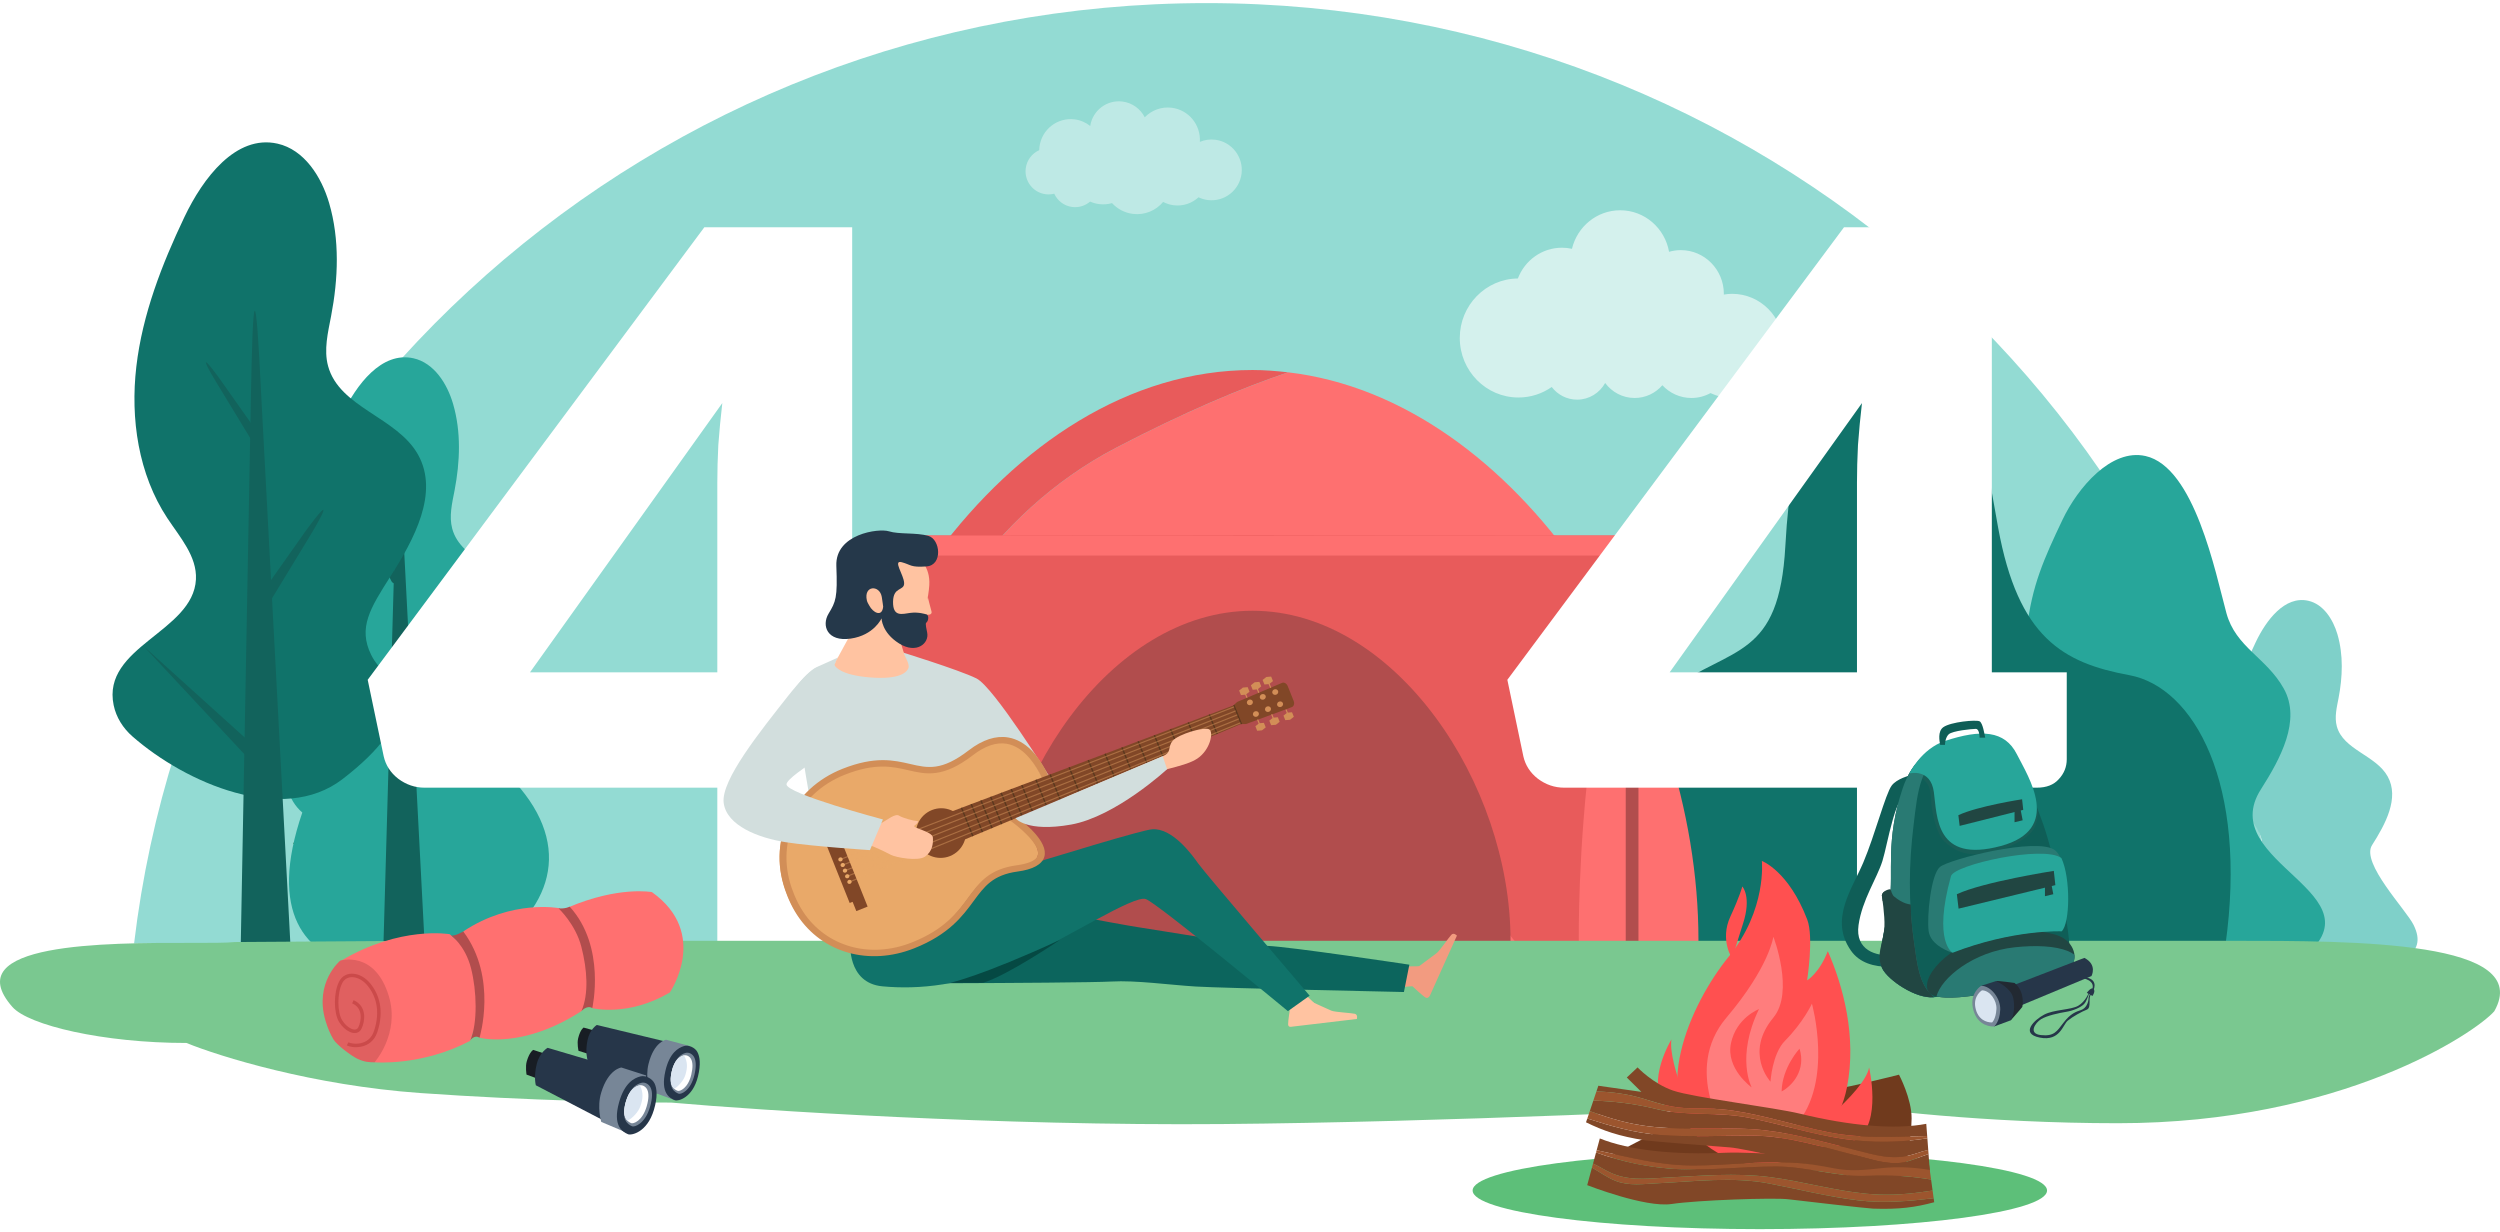 <svg width="777" height="383" viewBox="0 0 777 383" fill="none" xmlns="http://www.w3.org/2000/svg">
<path fill-rule="evenodd" clip-rule="evenodd" d="M708.294 293.24C688.703 128.654 546.946 0.965 374.983 0.965C203.02 0.965 61.263 128.654 41.672 293.24H708.294Z" fill="#93DBD3"/>
<path d="M102.954 190.287C102.954 190.287 109.288 255.667 103.771 300.594" stroke="#317945" stroke-width="0.946" stroke-miterlimit="10"/>
<path d="M110.639 194.948L104.491 203.493" stroke="#5B7783" stroke-width="0.946" stroke-miterlimit="10"/>
<path d="M91.427 200.386L104.491 212.815" stroke="#5B7783" stroke-width="0.946" stroke-miterlimit="10"/>
<path d="M119.095 216.7L105.262 232.236" stroke="#5B7783" stroke-width="0.946" stroke-miterlimit="10"/>
<path d="M130.619 235.342L106.028 259.423" stroke="#317945" stroke-width="0.946" stroke-miterlimit="10"/>
<path d="M91.427 261.755L106.028 275.738" stroke="#317945" stroke-width="0.946" stroke-miterlimit="10"/>
<path d="M123.706 265.637L105.262 285.058" stroke="#317945" stroke-width="0.946" stroke-miterlimit="10"/>
<path fill-rule="evenodd" clip-rule="evenodd" d="M155.399 292.826C141.176 303.729 72.448 315.353 93.955 252.543C91.732 250.593 90.09 248.017 89.484 245.101C86.58 231.114 108.442 227.671 109.079 215.139C109.361 209.654 105.269 205.103 102.261 200.533C95.382 190.1 93.428 176.9 94.886 164.448C96.344 151.99 100.963 140.133 106.341 128.827C110.739 119.583 118.591 109.132 128.502 111.354C134.866 112.785 138.958 119.181 140.808 125.502C143.356 134.189 142.989 143.526 141.28 152.424C140.52 156.362 139.509 160.454 140.557 164.33C143.246 174.243 157.003 176.485 161.989 185.444C167.073 194.558 161.009 205.66 155.399 214.452C150.596 221.975 147.65 226.644 150.798 233.077C151.631 234.779 152.857 236.241 154.278 237.479C177.347 257.582 174.405 278.25 155.399 292.826Z" fill="#27A69A"/>
<path fill-rule="evenodd" clip-rule="evenodd" d="M123.669 133.913C123.645 137.25 119.088 296.636 119.088 296.636L132.208 297.8L123.669 133.913Z" fill="#12635C"/>
<path fill-rule="evenodd" clip-rule="evenodd" d="M121.671 180.647L110.798 159.106L123.815 179.396C124.188 179.978 124.023 180.752 123.453 181.13C122.884 181.507 122.112 181.34 121.738 180.758C121.714 180.721 121.689 180.684 121.671 180.647Z" fill="#12635C"/>
<path fill-rule="evenodd" clip-rule="evenodd" d="M126.308 225.804L152.298 186.171L126.308 225.804Z" fill="#409A5A"/>
<path fill-rule="evenodd" clip-rule="evenodd" d="M106.409 242.183C87.855 256.412 57.804 243.446 41.168 228.883C38.258 226.339 36.114 222.976 35.324 219.175C31.539 200.922 60.065 196.426 60.898 180.074C61.259 172.917 55.93 166.979 51.991 161.016C43.018 147.395 40.476 130.182 42.375 113.928C44.273 97.675 50.301 82.196 57.32 67.448C63.06 55.38 73.308 41.74 86.238 44.644C94.544 46.507 99.873 54.86 102.293 63.107C105.613 74.444 105.135 86.629 102.905 98.239C101.919 103.378 100.596 108.721 101.968 113.774C105.472 126.708 123.425 129.631 129.936 141.321C136.564 153.215 128.656 167.703 121.336 179.176C115.076 188.996 111.229 195.089 115.333 203.479C116.418 205.695 118.022 207.615 119.885 209.231C123.817 212.673 131.21 223.162 106.409 242.183Z" fill="#10736A"/>
<path fill-rule="evenodd" clip-rule="evenodd" d="M77.971 123.873C76.786 188.447 74.746 298.048 74.746 298.048L90.573 299.426L81.242 123.873C79.364 84.255 78.576 90.858 77.971 123.873Z" fill="#12635C"/>
<path fill-rule="evenodd" clip-rule="evenodd" d="M77.326 235.876L44.678 200.874L80.162 232.928C80.995 233.684 81.068 234.984 80.321 235.832C79.567 236.681 78.287 236.755 77.442 235.993C77.411 235.956 77.368 235.913 77.326 235.876Z" fill="#12635C"/>
<path fill-rule="evenodd" clip-rule="evenodd" d="M78.221 188.81L94.829 165.269C94.829 165.269 101.043 156.63 100.499 158.827C100.115 160.38 96.459 166.365 96.459 166.365L81.479 191.002C80.916 191.937 79.709 192.228 78.784 191.652C77.865 191.076 77.571 189.856 78.141 188.927C78.172 188.884 78.196 188.847 78.221 188.81Z" fill="#12635C"/>
<path fill-rule="evenodd" clip-rule="evenodd" d="M80.625 135.223L68.246 117.677C68.246 117.677 63.615 111.237 64.02 112.875C64.306 114.033 67.031 118.493 67.031 118.493L78.196 136.856C78.616 137.553 79.516 137.77 80.205 137.341C80.89 136.912 81.109 136.003 80.685 135.31C80.662 135.278 80.644 135.25 80.625 135.223Z" fill="#12635C"/>
<g opacity="0.6">
<path d="M538.343 91.319C537.458 91.319 536.6 91.41 535.757 91.552C535.757 91.474 535.771 91.396 535.771 91.319C535.771 83.82 529.782 77.737 522.385 77.737C521.123 77.737 519.91 77.928 518.745 78.261C517.456 70.925 511.153 65.351 503.554 65.351C496.282 65.351 490.203 70.459 488.565 77.327C487.568 77.108 486.529 76.987 485.469 76.987C479.215 76.987 473.882 80.956 471.756 86.551C461.765 86.65 453.699 94.891 453.699 105.041C453.699 115.263 461.863 123.546 471.937 123.546C475.778 123.546 479.341 122.336 482.276 120.278C484.103 122.669 486.954 124.211 490.168 124.211C493.912 124.211 497.168 122.124 498.883 119.033C500.974 121.862 504.3 123.694 508.051 123.694C511.488 123.694 514.555 122.159 516.661 119.733C518.927 122.166 522.134 123.694 525.689 123.694C527.837 123.694 529.852 123.143 531.615 122.174C533.665 123.143 535.931 123.694 538.343 123.694C547.155 123.694 554.302 116.444 554.302 107.503C554.302 98.569 547.155 91.319 538.343 91.319Z" fill="white"/>
</g>
<path fill-rule="evenodd" clip-rule="evenodd" d="M733.638 307.57C723.155 315.604 701.357 298.966 691.958 290.745C690.313 289.309 689.102 287.41 688.659 285.265C686.517 274.958 702.627 272.419 703.104 263.185C703.308 259.146 700.296 255.791 698.076 252.426C693.01 244.731 691.569 235.01 692.645 225.835C693.715 216.655 697.117 207.917 701.079 199.588C704.321 192.775 710.107 185.075 717.403 186.714C722.1 187.766 725.102 192.479 726.475 197.138C728.354 203.544 728.081 210.422 726.821 216.975C726.261 219.882 725.511 222.893 726.285 225.746C728.261 233.047 738.404 234.7 742.078 241.302C745.826 248.023 741.358 256.199 737.226 262.678C733.688 268.228 747.841 282.756 750.162 287.498C754.894 297.218 745.12 298.764 733.638 307.57Z" fill="#7FD0C9"/>
<path fill-rule="evenodd" clip-rule="evenodd" d="M715.073 298.181C699.737 309.939 655.472 297.679 641.718 285.646C639.314 283.545 637.547 280.765 636.895 277.627C633.77 262.543 657.346 258.828 658.032 245.309C658.329 239.396 653.925 234.491 650.678 229.561C643.256 218.3 628.38 208.876 629.952 195.445C631.519 182.009 635.226 173.738 641.022 161.547C645.768 151.575 656.135 139.33 666.818 141.73C682.059 145.146 688.576 178.056 691.96 190.519C694.856 201.209 704.423 204.363 709.801 214.02C715.281 223.849 708.74 235.824 702.695 245.309C688.044 268.262 741.727 277.739 715.073 298.181Z" fill="#27A69A"/>
<path fill-rule="evenodd" clip-rule="evenodd" d="M691.651 293.823C698.723 243.441 681.854 213.542 661.788 209.839C641.171 206.034 627.266 198.175 621.036 164.082C614.807 129.994 610.972 95.369 587.961 99.863C564.945 104.352 556.802 134.797 554.885 169.726C552.967 204.661 538.585 200.668 518.932 214.358C503.577 225.059 514.557 273.263 520.096 293.823H691.651Z" fill="#10736A"/>
<g filter="url(#filter0_d)">
<path d="M264.855 205.137H288.14V232.148C288.14 234.528 287.313 236.598 285.657 238.358C284.104 240.117 281.828 240.997 278.826 240.997H264.855V293H222.942V240.997H131.975C128.974 240.997 126.231 240.065 123.747 238.202C121.367 236.339 119.867 234.011 119.246 231.217L114.278 207.466L218.906 66.824H264.855V205.137ZM222.942 146.148C222.942 142.526 223.046 138.645 223.253 134.506C223.563 130.263 223.977 125.916 224.494 121.466L164.729 205.137H222.942V146.148Z" fill="white"/>
</g>
<path fill-rule="evenodd" clip-rule="evenodd" d="M400.343 115.717C385.872 120.642 368.26 128.018 347.013 139.096C267.464 180.608 261.767 292.497 261.767 292.497H527.879C527.879 292.38 527.879 292.285 527.879 292.175C527.901 211.736 471.726 124.052 400.343 115.717Z" fill="#FE7070"/>
<path fill-rule="evenodd" clip-rule="evenodd" d="M346.991 139.096C368.237 128.025 385.849 120.62 400.32 115.717C396.672 115.3 392.994 115 389.273 115C312.729 115 250.669 207.631 250.669 292.176C250.669 292.293 250.669 292.388 250.669 292.498H261.737C261.766 292.498 267.463 180.608 346.991 139.096Z" fill="#E85B5B"/>
<path fill-rule="evenodd" clip-rule="evenodd" d="M395.975 166.302L269.988 166.441C269.988 166.441 280.253 199.171 284.596 231.441C288.939 263.732 288.548 292.497 288.548 292.497H308.463L395.953 180.417L395.975 166.302Z" fill="#E85B5B"/>
<path fill-rule="evenodd" clip-rule="evenodd" d="M383.258 166.302L509.253 166.441C509.253 166.441 498.988 199.171 494.644 231.441C490.301 263.732 490.692 292.497 490.692 292.497H470.778L380.946 181.386L383.258 166.302Z" fill="#E85B5B"/>
<path fill-rule="evenodd" clip-rule="evenodd" d="M469.474 292.499C469.474 292.426 469.474 292.382 469.474 292.316C469.474 243.399 433.576 189.821 389.295 189.821C345.014 189.821 309.116 243.399 309.116 292.316C309.116 292.389 309.116 292.433 309.116 292.499H469.474Z" fill="#B14D4D"/>
<path fill-rule="evenodd" clip-rule="evenodd" d="M505.277 292.498H509.229V166.441H505.277V292.498Z" fill="#B14D4D"/>
<path fill-rule="evenodd" clip-rule="evenodd" d="M269.988 292.498H273.933V166.441H269.988V292.498Z" fill="white"/>
<path fill-rule="evenodd" clip-rule="evenodd" d="M269.982 172.661H509.223V166.441H269.982V172.661Z" fill="#FE7070"/>
<g filter="url(#filter1_d)">
<path d="M619.061 205.137H642.347V232.148C642.347 234.528 641.519 236.598 639.863 238.358C638.31 240.117 636.034 240.997 633.032 240.997H619.061V293H577.148V240.997H486.181C483.18 240.997 480.437 240.065 477.953 238.202C475.573 236.339 474.073 234.011 473.452 231.217L468.484 207.466L573.112 66.824H619.061V205.137ZM577.148 146.148C577.148 142.526 577.252 138.645 577.459 134.506C577.769 130.263 578.183 125.916 578.7 121.466L518.935 205.137H577.148V146.148Z" fill="white"/>
</g>
<rect x="245" y="276" width="26" height="17" fill="white"/>
<path fill-rule="evenodd" clip-rule="evenodd" d="M131.056 292.398L73.041 292.787C70.392 293.064 65.336 293.057 59.069 293.049C33.071 293.016 -13.77 292.955 3.877 312.984C8.859 318.638 31.985 324.155 57.951 324.155C68.239 328.356 97.194 337.349 130.704 339.721C164.214 342.092 196.598 342.685 208.601 342.685C236.771 345.156 310.454 349.949 379.827 349.356C447.919 348.774 533.381 344.812 569.637 342.797L569.484 342.843C581.501 344.798 617.006 349.098 658.25 349.098C727.793 349.098 769.406 320.946 775.22 314.3C787.616 292.399 732.572 292.398 693.693 292.398H131.056ZM571.959 342.104L571.791 342.115V342.154L571.959 342.104Z" fill="#7AC890"/>
<g opacity="0.4">
<path d="M377.705 43.433C376.016 43.22 374.38 43.477 372.914 44.094C373.247 38.836 369.462 34.158 364.185 33.493C360.95 33.085 357.895 34.285 355.783 36.456C354.471 33.866 351.946 31.95 348.86 31.561C344.008 30.949 339.58 34.335 338.841 39.157C337.484 38.076 335.834 37.336 333.996 37.104C328.63 36.428 323.739 40.245 323.067 45.633C323.023 45.983 323.001 46.331 322.993 46.672C320.779 47.661 319.122 49.748 318.798 52.34C318.307 56.279 321.089 59.873 325.011 60.367C325.924 60.482 326.812 60.412 327.654 60.198C328.654 62.377 330.714 64.009 333.257 64.33C335.342 64.592 337.327 63.92 338.805 62.648C339.683 63.04 340.628 63.31 341.626 63.436C343.01 63.611 344.361 63.491 345.623 63.126C347.259 64.909 349.502 66.148 352.087 66.474C355.789 66.941 359.272 65.423 361.506 62.756C362.502 63.275 363.595 63.643 364.775 63.791C367.7 64.16 370.484 63.169 372.5 61.319C373.387 61.742 374.35 62.041 375.377 62.171C380.531 62.821 385.231 59.152 385.877 53.977C386.509 48.804 382.855 44.083 377.705 43.433Z" fill="white"/>
</g>
<path d="M613.197 229.343C613.197 229.343 596.819 228.658 591.357 244.998C585.896 261.337 588.571 270.968 587.291 280.171C586.006 289.368 583.116 297.488 585.044 301.059C586.973 304.63 595.429 310.473 601.046 309.934C606.664 309.395 642.208 306.363 643.175 298.138C644.136 289.912 637.713 262.859 634.395 254.417C631.07 245.975 625.539 225.936 613.197 229.343Z" fill="#0F5E57"/>
<path d="M587.944 244.148C589.492 242.093 593.248 240.997 594.932 240.706C596.033 242.072 597.31 244.973 593.606 245.646C588.977 246.487 586.771 262.137 585.058 267.591C583.346 273.044 578.738 279.689 577.635 287.514C576.531 295.339 583.08 297.253 588.17 296.86L600.048 295.944L599.348 297.933C593.558 300.314 580.633 303.15 575.259 295.437C568.541 285.797 575.509 276.552 579.12 268.049C582.731 259.547 586.008 246.716 587.944 244.148Z" fill="#0F5E57"/>
<path d="M598.211 242.621C600.481 244.986 600.018 247.82 600.365 250.747C600.649 253.106 601.888 259.224 604.367 261.56C609.91 266.776 615.232 265.886 622.153 263.96C625.773 262.953 631.651 259.792 632.653 256.473C633.51 253.627 633.649 252.902 632.827 250.173C629.358 240.713 623.786 226.422 613.205 229.344C613.205 229.344 599.352 228.776 592.882 241.398C595.048 241.076 596.734 241.082 598.211 242.621Z" fill="#185F58"/>
<path d="M594.873 292.701C593.095 280.413 593.245 268.634 594.751 256.369C595.985 246.334 596.546 236.323 606.971 231.658C610.458 230.1 614.402 229.146 618.277 229.275C616.724 228.859 615.039 228.836 613.197 229.345C613.197 229.345 596.819 228.66 591.357 245C585.896 261.339 588.571 270.97 587.291 280.173C586.006 289.37 583.116 297.49 585.044 301.061C586.973 304.632 595.429 310.475 601.046 309.936C601.081 309.93 601.122 309.93 601.157 309.924C596.332 306.183 595.817 299.217 594.873 292.701Z" fill="#297A73"/>
<path d="M588.607 278.566C588.127 278.157 587.663 276.693 587.576 276.365C586.708 276.383 585.051 277.038 584.878 278.28C584.878 278.28 584.982 278.982 585.121 280.03C586.748 281.014 588.295 282.22 589.91 283.15C591.173 283.876 592.551 283.841 593.913 283.49C593.855 282.694 593.808 281.892 593.768 281.096C593.768 281.09 591.532 281.055 588.607 278.566Z" fill="#214642"/>
<path d="M594.872 292.7C594.311 288.819 593.969 284.99 593.778 281.185C592.283 281.952 590.598 282.233 588.988 281.314C587.418 280.424 586.422 278.75 585.693 277.052C585.276 277.362 584.945 277.772 584.876 278.281C584.876 278.281 585.849 284.616 585.681 287.912C585.397 293.403 582.843 296.676 585.038 301.06C586.857 304.69 595.423 310.474 601.04 309.936C601.075 309.93 601.116 309.93 601.15 309.924C596.332 306.183 595.816 299.216 594.872 292.7Z" fill="#214642"/>
<path d="M626.396 306.828C626.396 306.828 601.834 313.238 599.269 308.045C596.703 302.858 607.91 291.39 623.396 289.727C629.947 289.024 636.051 289.282 640.088 290.956C644.721 292.882 646.169 298.187 643.267 300.692C638.721 304.632 628.991 306.201 626.396 306.828Z" fill="#214642"/>
<path d="M626.147 294.42C613.249 295.801 603.322 303.986 601.851 309.682C608.818 311.415 626.402 306.825 626.402 306.825C628.991 306.199 638.72 304.624 643.273 300.696C644.431 299.695 644.883 298.254 644.732 296.756C644.176 296.322 643.551 295.942 642.844 295.649C638.802 293.969 632.697 293.717 626.147 294.42Z" fill="#297A73"/>
<path d="M640.456 289.363C640.456 289.363 625.49 288.678 606.563 296.02C606.563 296.02 599.99 294.012 599.417 289.346C598.843 284.68 600.129 271.853 602.915 269.464C605.7 267.076 632.996 260.115 638.603 264.19C643.265 267.585 643.526 286.477 640.456 289.363Z" fill="#297A73"/>
<path d="M640.678 266.673C635.066 262.604 607.353 268.74 606.368 272.293C600.658 292.854 606.878 296.115 606.878 296.115C625.805 288.773 640.77 289.458 640.77 289.458C643.394 286.993 643.579 272.861 640.678 266.673Z" fill="#27A69A"/>
<path d="M593.407 240.396C593.407 240.396 600.027 238.616 601.046 246.192C602.065 253.768 601.533 268.386 621.838 262.941C641.095 257.772 630.497 241.637 626.83 234.401C623.066 226.972 615.693 226.592 604.492 230.292C597.16 232.698 593.407 240.396 593.407 240.396Z" fill="#27A69A"/>
<path d="M608.191 277.919L608.724 282.409L638.805 275.103L638.325 270.665C638.33 270.665 616.438 274.072 608.191 277.919Z" fill="#214642"/>
<path d="M635.572 273.359V278.54L638.167 277.919L637.206 272.966L635.572 273.359Z" fill="#214642"/>
<path d="M608.658 253.356L609.057 256.687L628.824 251.705L628.465 248.415C628.465 248.415 614.768 250.511 608.658 253.356Z" fill="#214642"/>
<path d="M626.12 250.499V255.551L628.645 254.942L627.707 250.118L626.12 250.499Z" fill="#214642"/>
<path d="M647.213 303.998C647.213 303.998 651.592 304.652 650.14 307.794L650.436 308.234C650.436 308.234 652.702 304.492 648.152 303.749L647.213 303.998Z" fill="#263649"/>
<path d="M648.583 308.575C648.583 308.575 649.96 306.621 650.674 307.349C651.389 308.077 650.34 309.541 650.34 309.541L648.583 308.575Z" fill="#263649"/>
<path d="M649.27 308.443C649.27 308.443 648.176 311.292 645.902 312.596C643.633 313.901 638.379 313.745 635.342 315.337C632.305 316.929 627.717 321.266 633.989 322.492C640.265 323.719 641.105 318.494 642.66 317.217C644.215 315.937 646.997 314.422 648.578 313.795C650.16 313.169 648.833 309.93 649.981 309.027L649.749 308.7C649.749 308.7 649.141 309.338 649.103 310.463C649.065 311.588 648.377 313.387 646.807 313.912C645.237 314.434 643.515 315.01 641.375 317.809C639.231 320.612 638.41 322.138 634.335 321.706C630.26 321.274 632.537 317.887 634.354 316.77C636.171 315.652 639.957 314.831 642.177 314.477C644.397 314.122 646.716 313.095 647.7 312.086C648.681 311.074 649.092 308.988 649.46 308.567L649.27 308.443Z" fill="#263649"/>
<path d="M647.817 297.71L625.347 306.364L627.031 312.939L650.029 303.363C650.029 303.359 651.952 299.824 647.817 297.71Z" fill="#263649"/>
<path d="M626.112 305.494C626.112 305.494 621.022 304.79 620.41 304.906L624.937 317.119C624.937 317.119 628.267 313.37 628.537 312.938C628.537 312.938 629.59 308.356 626.112 305.494Z" fill="#222932"/>
<path d="M615.742 306.394L620.41 304.907C620.41 304.907 625.063 307.048 625.702 310.143C626.645 314.714 624.938 317.12 624.938 317.12L619.722 319.051C619.722 319.051 622.171 314.912 620.908 311.409C619.726 308.131 617.16 306.589 615.742 306.394Z" fill="#263649"/>
<path d="M615.742 306.396C615.742 306.396 612.234 308.498 613.154 313.201C614.074 317.904 617.438 319.079 619.723 319.052C619.723 319.052 621.521 317.806 621.673 313.777C621.802 310.418 618.894 306.408 615.742 306.396Z" fill="#778697"/>
<path d="M615.995 307.796C615.995 307.796 613.228 309.454 613.954 313.164C614.68 316.874 617.333 317.801 619.135 317.778C619.135 317.778 620.314 316.804 620.492 313.597C620.641 310.949 618.481 307.808 615.995 307.796Z" fill="#DAE5F1"/>
<path opacity="0.55" d="M124.21 318.769L124.874 316.842C124.684 317.528 124.467 318.179 124.21 318.769Z" fill="#98ABA4"/>
<path d="M116.412 330.17C116.412 330.17 131.114 331.405 146.106 323.503L147.935 318.194L149.032 322.515C149.032 322.515 162.196 326.219 180.723 314.243L182.769 311.561L184.096 313.33C184.096 313.33 195.113 316.156 208.183 308.467C208.183 308.467 220.711 290.131 202.61 277.263C202.61 277.263 192.371 275.322 176.647 281.989L177.561 285.412L173.782 282.264C173.782 282.264 159.155 279.424 143.98 289.487L144.833 294.672L139.775 290.351C139.775 290.351 124.45 287.635 106.072 298.562L116.412 330.17Z" fill="#FF7070"/>
<path d="M140.166 290.693C140.166 290.693 144.554 293.78 146.382 300.88C148.211 307.979 148.475 317.994 146.166 323.344C146.166 323.344 147.391 321.472 149.037 322.521C149.037 322.521 154.766 303.877 143.979 289.493C143.972 289.486 141.27 291.132 140.166 290.693Z" fill="#B14D4D"/>
<path d="M173.577 282.303C173.577 282.303 178.859 287.173 180.687 294.266C182.516 301.366 183.03 308.891 180.714 314.234C180.714 314.234 182.434 312.272 184.08 313.322C184.08 313.322 188.454 294.294 177.064 281.796C177.071 281.809 175.541 282.543 173.577 282.303Z" fill="#B14D4D"/>
<path d="M105.745 298.561C105.745 298.561 97.606 305.324 101.174 317.267C101.858 319.558 102.684 321.437 103.599 322.994C104.688 324.832 109.283 328.201 111.007 329.031C113.363 330.156 114.901 330.163 116.404 330.169C116.404 330.169 124.361 321.266 120.853 309.611C116.533 295.227 105.745 298.561 105.745 298.561Z" fill="#E06060"/>
<path d="M108.034 324.427C109.306 325.154 115.009 325.844 116.753 320.613C118.933 314.073 117.298 309.169 114.573 305.899C111.849 302.63 107.489 302.085 105.854 305.355C104.22 308.624 104.22 314.618 105.854 317.343C107.489 320.068 110.759 321.703 111.849 319.523C112.939 317.343 113.484 312.984 109.669 311.349" stroke="#CB4A4A" stroke-width="1.09"/>
<path d="M181.387 319.372C181.387 319.372 180.372 319.911 179.687 322.707C179.285 324.348 179.801 326.595 179.801 326.595L185.117 328.257L186.328 320.731L181.387 319.372Z" fill="#181D24"/>
<path d="M214.23 325.492L185.495 318.557C185.495 318.557 183.305 319.848 182.589 323.339C181.817 327.102 182.625 329.516 182.625 329.516L209.836 341.96L214.23 325.492Z" fill="#263649"/>
<path d="M214.276 325.078L207.012 323.145C207.012 323.145 203.267 323.756 201.557 330.681C200.475 335.045 202 339.116 202 339.116L209.841 341.965L214.276 325.078Z" fill="#778697"/>
<path d="M216.723 326.915C215.996 325.603 214.054 324.683 212.627 325.106C210.742 325.666 208.083 327.27 206.806 332.841C205.199 339.845 208.197 341.355 209.835 341.967C210.742 342.306 215.28 341.256 216.923 334.582C217.856 330.819 217.537 328.389 216.723 326.915Z" fill="#263649"/>
<path d="M215.734 328.555C215.209 327.572 214.06 326.94 213.019 327.259C211.644 327.682 209.702 328.895 208.754 333.081C207.564 338.344 209.748 339.473 210.943 339.928C211.608 340.178 214.637 339.112 215.827 334.09C216.45 331.466 216.327 329.658 215.734 328.555Z" fill="#778697"/>
<path d="M214.786 329.157C214.333 328.305 213.344 327.756 212.448 328.033C211.258 328.404 209.583 329.455 208.764 333.092C207.734 337.665 209.62 338.643 210.65 339.04C211.222 339.259 213.839 338.329 214.864 333.965C215.4 331.686 215.296 330.113 214.786 329.157Z" fill="white"/>
<path d="M209.548 338.39C211.052 337.533 212.551 335.615 212.994 334.157C213.685 331.904 213.793 330.091 212.598 328.021C212.546 328.032 212.495 328.021 212.443 328.037C211.253 328.408 209.579 329.458 208.76 333.096C208.054 336.237 208.729 337.664 209.548 338.39Z" fill="#DAE5F1"/>
<path d="M165.743 326.308C165.743 326.308 164.62 326.836 163.734 329.799C163.214 331.545 163.652 333.991 163.652 333.991L169.288 336.071L170.993 328.043L165.743 326.308Z" fill="#181D24"/>
<path d="M200.77 334.702L170.211 325.661C170.211 325.661 167.79 326.931 166.832 330.652C165.802 334.655 166.538 337.305 166.538 337.305L195.165 352.195L200.77 334.702Z" fill="#263649"/>
<path d="M200.837 334.258L193.125 331.78C193.125 331.78 189.061 332.235 186.85 339.594C185.454 344.23 186.876 348.698 186.876 348.698L195.165 352.195L200.837 334.258Z" fill="#778697"/>
<path d="M203.417 336.7C202.706 335.247 200.666 334.155 199.105 334.531C197.044 335.028 194.103 336.611 192.429 342.533C190.322 349.986 193.474 351.778 195.205 352.521C196.163 352.933 201.104 352.055 203.231 344.963C204.426 340.96 204.215 338.326 203.417 336.7Z" fill="#263649"/>
<path d="M202.223 338.077C201.708 336.989 200.507 336.247 199.369 336.535C197.864 336.916 195.711 338.113 194.47 342.566C192.909 348.163 195.201 349.501 196.458 350.055C197.159 350.364 200.476 349.381 202.022 344.04C202.836 341.249 202.8 339.294 202.223 338.077Z" fill="#778697"/>
<path d="M201.17 338.674C200.727 337.728 199.692 337.085 198.708 337.336C197.41 337.666 195.55 338.711 194.473 342.578C193.124 347.444 195.097 348.604 196.184 349.08C196.786 349.347 199.651 348.489 200.99 343.848C201.696 341.429 201.665 339.735 201.17 338.674Z" fill="white"/>
<path d="M195.041 348.322C196.705 347.481 198.42 345.495 198.976 343.958C199.837 341.575 200.053 339.626 198.873 337.331C198.817 337.342 198.765 337.326 198.709 337.336C197.41 337.666 195.551 338.711 194.474 342.578C193.547 345.923 194.196 347.496 195.041 348.322Z" fill="#DAE5F1"/>
<ellipse cx="546.957" cy="370.013" rx="89.263" ry="12.001" fill="#5DBF79"/>
<path d="M501.478 359.008C501.478 359.008 515.752 350.023 530.891 346.24C546.029 342.458 560.507 339.314 565.312 339.231C570.115 339.146 590.207 334.01 590.207 334.01C590.207 334.01 594.172 341.459 594.128 347.637C594.083 353.816 592.167 362.753 592.167 362.753C592.167 362.753 512.915 367.489 501.478 359.008Z" fill="#703A1D"/>
<path d="M547.584 267.577C547.584 267.577 549.224 282.693 537.299 297.317C525.373 311.941 512.018 341.654 530.144 355.787C548.27 369.92 570.011 358.378 574.027 338.008C577.144 322.195 572.832 306.415 568.08 295.621C565.456 302.459 561.641 304.708 561.641 304.708C561.641 304.708 563.773 291.272 561.699 285.829C555.916 270.662 547.584 267.577 547.584 267.577Z" fill="#FF5050"/>
<path d="M519.482 323.042C519.482 323.042 511.588 336.098 517.392 343.414C523.199 350.731 527.719 350.749 527.719 350.749C527.719 350.749 518.325 330.844 519.482 323.042Z" fill="#FF5050"/>
<path d="M580.911 331.753C580.911 331.753 584.929 348.92 577.151 354.033C569.373 359.145 559.297 354.722 559.297 354.722C559.297 354.722 579.598 339.534 580.911 331.753Z" fill="#FF5050"/>
<path d="M551.161 291.134C551.161 291.134 549.909 300.536 536.583 316.274C522.771 332.584 536.583 353.151 536.583 353.151C536.583 353.151 549.999 359.009 558.236 349.58C569.943 336.182 563.145 311.931 563.145 311.931C563.145 311.931 560.64 317.514 554.738 323.516C550.783 327.538 550.268 336.179 550.268 336.179C550.268 336.179 542.041 327.301 551.164 316.274C557.782 308.269 551.161 291.134 551.161 291.134Z" fill="#FF7D7D"/>
<path d="M516.112 352.767C525.593 353.475 534.977 352.922 544.459 352.946C555.899 352.975 567.23 356.771 578.255 359.477C582.59 360.542 587.052 362.156 591.554 361.264C594.326 360.716 596.79 359.53 599.387 358.665L599.81 364.29C599.81 364.29 580.743 367.776 572.976 365.017C565.209 362.257 542.111 356.923 537.622 356.608C533.133 356.293 512.997 354.693 511.274 354.418C503.116 353.12 498.411 351.488 492.929 348.814L493.328 347.63C500.775 350.01 508.096 352.169 516.112 352.767Z" fill="#814727"/>
<path d="M514.795 344.689C524.068 346.981 533.721 345.491 543.156 347.323C553.187 349.273 562.954 352.494 573.075 353.982C581.614 355.237 590.472 355.144 599.024 353.784L599.294 357.377C597.862 357.716 596.446 358.21 594.89 358.707C588.179 360.839 582.718 358.929 576.174 357.294C565.755 354.695 555.332 351.642 544.572 350.95C534.474 350.301 524.403 351.255 514.287 350.285C508.211 349.703 502.792 348.362 497.025 346.364C496.04 346.022 495.07 345.678 494.106 345.346L495.21 342.077C501.712 342.264 508.058 343.022 514.795 344.689Z" fill="#814727"/>
<path d="M538.605 345.193C534.178 344.538 529.929 344.445 525.467 344.437C520.014 344.429 515.975 343.093 510.781 341.493C506.049 340.035 501.125 339.372 496.168 339.225L496.768 337.449L510.139 339.354L505.611 334.89L508.953 331.746C508.953 331.746 513.711 336.803 519.996 338.956C526.278 341.111 551.535 344.212 559.326 346.111C575.04 349.939 589.008 351.154 598.685 349.282L598.968 353.064C588.696 353.273 578.789 353.98 568.48 351.945C558.462 349.974 548.724 346.691 538.605 345.193Z" fill="#814727"/>
<path d="M510.78 341.493C515.974 343.096 520.013 344.431 525.466 344.437C529.926 344.442 534.174 344.536 538.604 345.193C548.723 346.691 558.461 349.974 568.482 351.948C578.793 353.981 588.698 353.275 598.97 353.067L599.022 353.783C590.471 355.14 581.612 355.236 573.074 353.981C562.95 352.493 553.185 349.271 543.154 347.321C533.719 345.489 524.066 346.98 514.793 344.688C508.053 343.024 501.71 342.262 495.208 342.067L496.167 339.223C501.124 339.372 506.048 340.035 510.78 341.493Z" fill="#9C552E"/>
<path d="M514.289 350.28C524.405 351.249 534.476 350.296 544.573 350.945C555.334 351.636 565.756 354.689 576.176 357.288C582.72 358.92 588.181 360.833 594.891 358.701C596.447 358.207 597.863 357.71 599.295 357.371L599.393 358.661C596.793 359.527 594.328 360.71 591.56 361.26C587.058 362.152 582.593 360.536 578.26 359.473C567.233 356.765 555.904 352.972 544.465 352.943C534.983 352.919 525.599 353.469 516.117 352.764C508.101 352.165 500.781 350.01 493.336 347.632L494.11 345.341C495.074 345.672 496.044 346.019 497.029 346.358C502.791 348.356 508.21 349.695 514.289 350.28Z" fill="#9C552E"/>
<path d="M541.514 275.526C541.514 275.526 540.717 278.56 537.803 284.861C534.41 292.2 538.412 298.009 538.412 298.009C538.412 298.009 539.324 294.476 541.703 287.167C544.48 278.638 541.514 275.526 541.514 275.526Z" fill="#FF5050"/>
<path d="M546.697 313.619C546.697 313.619 539.654 316.296 537.984 324.24C536.315 332.186 544.423 337.972 544.423 337.972C544.423 337.972 539.414 328.684 546.697 313.619Z" fill="#FF5050"/>
<path d="M559.298 325.916C559.298 325.916 553.866 331.741 553.726 339.231C557.063 337.439 561.356 332.572 559.298 325.916Z" fill="#FF5050"/>
<path d="M577.651 373.087C568.209 371.962 559.097 369.62 549.784 367.825C538.545 365.658 526.71 367.21 515.376 367.752C510.919 367.966 506.235 368.695 501.981 366.956C499.363 365.885 497.165 364.251 494.777 362.902L493.305 368.345C493.305 368.345 511.371 375.426 519.516 374.206C527.661 372.985 551.34 372.184 555.805 372.734C560.272 373.284 580.343 375.579 582.084 375.64C590.338 375.931 595.265 375.231 601.148 373.658L600.979 372.419C593.225 373.324 585.632 374.037 577.651 373.087Z" fill="#814727"/>
<path d="M580.458 365.412C570.923 365.882 561.727 362.567 552.118 362.554C541.905 362.543 531.709 363.831 521.49 363.35C512.87 362.944 504.191 361.152 496.051 358.176L495.113 361.651C496.456 362.257 497.753 363.016 499.187 363.801C505.377 367.183 511.097 366.352 517.829 366.005C528.547 365.452 539.355 364.453 550.05 365.839C560.084 367.14 569.793 370.009 579.909 370.997C585.985 371.59 591.557 371.315 597.594 370.458C598.627 370.311 599.641 370.158 600.65 370.017L600.18 366.595C593.757 365.54 587.388 365.07 580.458 365.412Z" fill="#814727"/>
<path d="M556.988 361.336C561.46 361.542 565.648 362.265 570.028 363.115C575.383 364.154 579.6 363.617 585 363.043C589.919 362.519 594.878 362.816 599.771 363.62L599.515 361.761C584.037 361.761 584.513 361.024 576.885 359.117C570.312 360.027 544.473 357.896 536.468 358.267C520.32 359.009 506.379 357.522 497.227 353.83L496.239 357.49C506.286 359.667 515.879 362.26 526.384 362.241C536.595 362.22 546.771 360.866 556.988 361.336Z" fill="#814727"/>
<path d="M585.001 363.043C579.598 363.617 575.385 364.154 570.029 363.115C565.649 362.265 561.462 361.541 556.989 361.336C546.773 360.866 536.596 362.22 526.385 362.236C515.881 362.255 506.285 359.661 496.241 357.484L496.053 358.176C504.193 361.149 512.874 362.944 521.492 363.35C531.711 363.831 541.904 362.54 552.12 362.554C561.729 362.565 570.925 365.882 580.46 365.412C587.389 365.07 593.759 365.54 600.182 366.598L599.772 363.622C594.879 362.813 589.92 362.519 585.001 363.043Z" fill="#9C552E"/>
<path d="M579.909 370.996C569.793 370.008 560.084 367.139 550.05 365.839C539.355 364.455 528.547 365.451 517.829 366.004C511.097 366.351 505.377 367.179 499.187 363.8C497.75 363.015 496.456 362.257 495.114 361.65L494.775 362.898C497.164 364.247 499.362 365.881 501.98 366.952C506.233 368.691 510.918 367.962 515.375 367.748C526.708 367.206 538.544 365.654 549.783 367.82C559.096 369.615 568.208 371.958 577.65 373.082C585.631 374.033 593.224 373.32 600.981 372.415L600.65 370.016C599.641 370.155 598.624 370.31 597.594 370.457C591.557 371.314 585.985 371.589 579.909 370.996Z" fill="#9C552E"/>
<path d="M604 226C602.143 227.312 602.807 230.407 603 231.5L604.501 231.5C604.501 230.771 604.733 229.095 605.661 228.22C606.822 227.127 612.938 226.533 614.098 226.533C615.027 226.533 615.259 228.355 615.259 229.267H617C616.807 228.355 616.259 224.682 615.259 224.182C614.152 223.628 606.321 224.36 604 226Z" fill="#0F5E57"/>
<path d="M434.936 306.807L440.084 306.432L443.362 301.992L442.895 300.294L435.122 300.389L434.936 306.807Z" fill="#F29B80"/>
<path fill-rule="evenodd" clip-rule="evenodd" d="M405.338 308.789C405.338 308.789 407.212 310.582 408.149 311.432C409.085 312.281 410.022 314.831 410.022 314.831L406.278 315.872L401.597 316.059L400.284 312.472L405.338 308.789Z" fill="#FFC3A1"/>
<path fill-rule="evenodd" clip-rule="evenodd" d="M400.93 313.545C400.93 313.545 400.305 317.342 400.344 318.371C400.382 319.401 401.432 319.104 401.432 319.104L421.708 316.698C421.708 316.698 422.126 315.339 421.062 315.081C419.999 314.823 414.893 314.575 413.805 314.119C412.717 313.662 407.971 311.475 407.971 311.475C407.971 311.475 408.208 312.431 406.699 313.535C405.187 314.642 402.025 312.562 400.93 313.545Z" fill="#FFC3A1"/>
<path fill-rule="evenodd" clip-rule="evenodd" d="M439.031 306.57C439.031 306.57 442.159 309.526 443.051 310.032C443.942 310.538 444.48 309.295 444.48 309.295L452.81 290.796C452.81 290.796 451.876 289.728 451.104 290.506C450.332 291.284 447.451 295.54 446.497 296.237C445.542 296.934 440.666 300.576 440.666 300.576C440.666 300.576 442.145 300.161 442.289 302.04C442.433 303.918 438.771 305.112 439.031 306.57Z" fill="#F29B80"/>
<path d="M259.735 205.872C259.735 205.872 267.943 210.387 272.659 210.026C277.302 209.672 278.73 209.233 279.706 207.723C280.495 206.502 278.548 204.641 278.548 204.641L278.144 203.527L278.372 202.094C278.372 202.094 298.178 208.183 303.519 210.875C308.857 213.567 326.111 241.277 326.111 241.277L273.035 249.113L257.299 244.298L251.33 246.138C251.33 246.138 246.109 216.207 246.859 214.509C247.463 213.139 250.102 209.994 252.33 208.278C252.867 207.864 253.383 207.535 253.836 207.334C256.176 206.293 260.461 204.358 260.461 204.358L259.735 205.872Z" fill="#D2DEDD"/>
<path d="M438.025 299.823L436.34 308.321C436.34 308.321 379.744 307.114 371.676 306.615C363.612 306.127 353.011 304.62 345.371 305.062C340.493 305.338 314.055 305.54 295.211 305.586C291.877 305.596 288.782 305.596 286.087 305.596C286.076 305.596 286.076 305.596 286.076 305.596C280.132 305.596 276.131 305.558 275.798 305.505C274.475 305.289 262.905 285.066 314.869 280.955C314.869 280.955 347.729 287.281 353.751 288.176C359.776 289.057 386.934 293.762 393.746 293.971C400.55 294.176 438.025 299.823 438.025 299.823Z" fill="#0C655D"/>
<path d="M264.265 292.749C264.265 292.749 263.125 305.521 274.284 306.554C285.443 307.591 299.543 306.374 315.633 298.969C331.719 291.561 352.444 278.092 356.118 279.426C359.786 280.759 400.285 314.267 400.285 314.267L407.033 309.452C407.033 309.452 374.422 271.228 372.478 268.476C370.52 265.702 364.411 257.221 358.059 257.745C351.711 258.269 264.241 286.137 264.241 286.137L264.265 292.749Z" fill="#10736A"/>
<path d="M322.902 239.672C319.681 233.661 312.498 224.869 300.693 233.954C283.908 246.868 282.112 231.549 261.105 239.887C246.258 245.782 238.043 261.543 244.528 277.729L244.76 278.338C245.584 280.386 246.563 282.254 247.686 283.952C255.424 295.656 269.745 298.975 282.708 293.827C303.711 285.484 298.766 272.118 315.095 269.9C333.546 267.395 312.326 253.349 312.326 253.349L324.91 244.253C324.91 244.253 324.261 242.208 322.902 239.672Z" fill="#E9A969"/>
<path d="M324.895 239.186C322.741 235.17 318.993 230.175 313.375 229.209C309.518 228.551 305.391 229.892 301.096 233.193C292.628 239.709 288.333 238.715 282.89 237.449C277.781 236.267 271.987 234.923 261.786 238.97C254.153 242.002 248.152 247.549 244.896 254.59C241.531 261.868 241.418 270.228 244.573 278.103L244.812 278.726C244.928 279.005 245.043 279.292 245.17 279.571C245.924 281.323 246.815 282.978 247.826 284.507C255.546 296.182 270.131 300.293 284.122 294.739C294.958 290.436 299.19 284.684 302.591 280.06C305.935 275.51 308.577 271.919 316.242 270.879C321.053 270.228 323.853 268.685 324.569 266.304C325.973 261.602 318.231 255.506 315.136 253.295L327.187 244.581L326.973 243.912C326.962 243.881 326.867 243.583 326.678 243.085C326.355 242.243 325.769 240.82 324.895 239.186ZM311.595 253.415L312.739 254.176C317.028 257.013 323.485 262.702 322.537 265.869C321.976 267.733 318.698 268.554 316.049 268.919C307.43 270.09 304.391 274.215 300.875 278.995C297.474 283.615 293.621 288.855 283.392 292.917C270.383 298.078 256.817 294.254 249.637 283.396C248.598 281.829 247.693 280.109 246.942 278.294C246.896 278.181 246.847 278.068 246.805 277.955L246.566 277.335C240.615 262.483 247.475 246.775 262.523 240.799C272.061 237.013 277.493 238.269 282.29 239.384C287.824 240.672 293.06 241.882 302.384 234.707C306.149 231.809 309.686 230.62 312.894 231.169C317.708 231.993 321.046 236.515 323 240.155C323.674 241.411 324.169 242.55 324.495 243.357C324.579 243.576 324.657 243.767 324.716 243.93L319.81 247.475L311.595 253.415Z" fill="#D28E57"/>
<path d="M267.65 276.751L259.968 257.586L256.452 258.976L257.603 261.853L256.701 262.21L262.428 276.517L264.084 280.65L264.99 280.289L266.144 283.165L269.657 281.764L267.65 276.751Z" fill="#814727"/>
<path d="M299.789 255.964C298.08 252.051 293.588 250.172 289.616 251.771C285.64 253.367 283.657 257.842 285.089 261.876C286.802 265.792 291.293 267.664 295.269 266.068C299.242 264.469 301.224 259.997 299.789 255.964Z" fill="#814727"/>
<path d="M401.493 219.776L387.439 224.973C387.334 225.016 387.218 225.033 387.106 225.037L386.643 225.04L386.05 225.048L385.849 225.051C385.804 225.051 385.762 225.058 385.716 225.062C385.681 225.069 385.639 225.076 385.6 225.09C385.558 225.097 385.52 225.111 385.481 225.129L381.719 226.703L381.319 226.866L378.48 228.055L378.084 228.221L376.55 228.861L376.15 229.028L372.041 230.747L371.644 230.917L371.585 230.938L371.185 231.108L366.616 233.019L366.219 233.185L361.65 235.095L361.253 235.258L356.685 237.172L356.284 237.338L351.715 239.245L351.319 239.412L346.56 241.4L346.157 241.566L341.402 243.555L341.002 243.724L335.556 245.999L335.152 246.166L329.706 248.444L329.302 248.61L325.379 250.252L324.979 250.418L321.056 252.053L320.656 252.222L317.799 253.415L317.399 253.581L314.7 254.706L314.297 254.876L311.5 256.047L311.103 256.213L308.524 257.292L308.128 257.455L305.545 258.534L305.145 258.7L302.562 259.783L302.162 259.949L299.432 261.085L299.383 261.106L295.814 252.194L295.863 252.177L298.632 251.136L299.035 250.981L301.657 249.997L302.06 249.841L304.678 248.858L305.082 248.706L307.7 247.719L308.103 247.567L310.946 246.495L311.349 246.342L314.09 245.313L314.493 245.161L317.392 244.071L317.796 243.919L321.782 242.419L322.186 242.267L326.168 240.77L326.572 240.615L332.103 238.534L332.506 238.382L338.033 236.305L338.437 236.153L343.265 234.338L343.669 234.186L348.498 232.368L348.901 232.215L353.533 230.468L353.937 230.316L358.572 228.571L358.98 228.419L363.612 226.675L364.015 226.523L368.651 224.775L369.058 224.623L369.114 224.602L369.518 224.45L373.69 222.879L374.094 222.73L375.648 222.143L376.052 221.991L378.936 220.908L379.34 220.753L383.154 219.316C383.193 219.305 383.232 219.284 383.267 219.267C383.305 219.252 383.34 219.228 383.368 219.206C383.407 219.182 383.442 219.153 383.474 219.125L383.621 218.987L384.053 218.587L384.39 218.272C384.474 218.195 384.569 218.134 384.674 218.088L398.465 212.233C399.1 211.961 399.893 212.421 400.223 213.238L402.062 217.83C402.402 218.665 402.143 219.535 401.493 219.776Z" fill="#814727"/>
<path d="M363.624 226.685L366.221 233.173L366.621 233.007L364.027 226.536L363.624 226.685Z" fill="#5A371D"/>
<path d="M372.045 230.736L371.648 230.909L369.125 224.615L369.529 224.463L372.045 230.736Z" fill="#5A371D"/>
<path d="M378.484 228.047L378.088 228.21L375.659 222.16L376.063 222.004L378.484 228.047Z" fill="#5A371D"/>
<path d="M386.056 225.045L385.856 225.048C385.81 225.048 385.768 225.056 385.722 225.059C385.687 225.066 385.645 225.073 385.607 225.087L383.28 219.285C383.319 219.271 383.354 219.246 383.382 219.225C383.42 219.2 383.456 219.172 383.487 219.144L383.635 219.006L386.056 225.045Z" fill="#5A371D"/>
<path d="M358.584 228.588L361.255 235.25L361.651 235.087L358.991 228.432L358.584 228.588Z" fill="#5A371D"/>
<path d="M353.545 230.477L356.289 237.327L356.685 237.157L353.948 230.325L353.545 230.477Z" fill="#5A371D"/>
<path d="M348.505 232.377L351.323 239.403L351.723 239.237L348.912 232.228L348.505 232.377Z" fill="#5A371D"/>
<path d="M343.271 234.345L346.159 241.559L346.563 241.389L343.675 234.193L343.271 234.345Z" fill="#5A371D"/>
<path d="M338.041 236.316L341.007 243.718L341.407 243.548L338.445 236.161L338.041 236.316Z" fill="#5A371D"/>
<path d="M332.109 238.546L335.155 246.16L335.555 245.993L332.512 238.394L332.109 238.546Z" fill="#5A371D"/>
<path d="M326.174 240.782L329.308 248.605L329.708 248.438L326.578 240.627L326.174 240.782Z" fill="#5A371D"/>
<path d="M321.786 242.426L324.986 250.415L325.383 250.245L322.189 242.278L321.786 242.426Z" fill="#5A371D"/>
<path d="M317.8 243.931L317.396 244.083L320.656 252.22L321.056 252.054L317.8 243.931Z" fill="#5A371D"/>
<path d="M314.093 245.325L317.402 253.582L317.803 253.413L314.497 245.173L314.093 245.325Z" fill="#5A371D"/>
<path d="M310.952 246.505L314.307 254.876L314.707 254.71L311.359 246.35L310.952 246.505Z" fill="#5A371D"/>
<path d="M307.708 247.725L311.109 256.212L311.505 256.046L308.112 247.572L307.708 247.725Z" fill="#5A371D"/>
<path d="M304.687 248.865L308.13 257.455L308.53 257.293L305.091 248.713L304.687 248.865Z" fill="#5A371D"/>
<path d="M302.064 249.851L301.66 250.007L305.145 258.706L305.545 258.537L302.064 249.851Z" fill="#5A371D"/>
<path d="M298.638 251.137L302.168 259.954L302.564 259.788L299.041 250.989L298.638 251.137Z" fill="#5A371D"/>
<path opacity="0.4" d="M383.534 219.519L261.154 266.931L261.288 267.267L383.611 219.87L383.534 219.519Z" fill="#E9A969"/>
<g opacity="0.4">
<path d="M384.003 220.771L261.854 268.682L261.981 269.014L384.136 221.107L384.003 220.771Z" fill="#E9A969"/>
</g>
<g opacity="0.4">
<path d="M384.487 222.02L262.553 270.429L262.686 270.762L384.631 222.345L384.487 222.02Z" fill="#E9A969"/>
</g>
<g opacity="0.4">
<path d="M385.002 223.254L263.254 272.177L263.387 272.506L385.129 223.591L385.002 223.254Z" fill="#E9A969"/>
</g>
<g opacity="0.4">
<path d="M385.475 224.498L263.951 273.923L264.088 274.255L385.633 224.827L385.475 224.498Z" fill="#E9A969"/>
</g>
<path d="M260.583 267.35C260.709 267.679 261.102 267.827 261.453 267.686C261.807 267.548 261.986 267.169 261.856 266.847C261.727 266.522 261.333 266.373 260.986 266.515C260.632 266.656 260.456 267.028 260.583 267.35Z" fill="#E9A969"/>
<path d="M261.286 269.098C261.416 269.424 261.805 269.572 262.156 269.434C262.511 269.296 262.69 268.921 262.556 268.592C262.427 268.27 262.034 268.122 261.686 268.26C261.335 268.401 261.156 268.776 261.286 269.098Z" fill="#E9A969"/>
<path d="M261.984 270.848C262.114 271.173 262.504 271.322 262.855 271.181C263.206 271.039 263.385 270.66 263.255 270.342C263.125 270.013 262.735 269.868 262.385 270.006C262.034 270.147 261.855 270.523 261.984 270.848Z" fill="#E9A969"/>
<path d="M262.686 272.593C262.812 272.919 263.205 273.067 263.552 272.929C263.907 272.791 264.082 272.416 263.956 272.087C263.823 271.762 263.433 271.617 263.082 271.755C262.735 271.896 262.556 272.271 262.686 272.593Z" fill="#E9A969"/>
<path d="M263.385 274.34C263.515 274.665 263.908 274.81 264.255 274.673C264.606 274.535 264.785 274.16 264.655 273.834C264.525 273.509 264.132 273.36 263.785 273.494C263.434 273.639 263.255 274.014 263.385 274.34Z" fill="#E9A969"/>
<path d="M391.216 221.563C391.037 221.113 390.497 220.908 390.013 221.103L389.999 221.106C389.925 221.142 389.851 221.181 389.792 221.223C389.739 221.262 389.693 221.305 389.651 221.354C389.62 221.382 389.595 221.411 389.574 221.446C389.542 221.492 389.511 221.542 389.486 221.595C389.441 221.697 389.409 221.81 389.406 221.924C389.402 221.948 389.406 221.984 389.406 222.005C389.409 222.093 389.427 222.178 389.462 222.263C389.641 222.702 390.171 222.911 390.651 222.73L390.669 222.727C391.15 222.529 391.395 222.009 391.216 221.563Z" fill="#D28E57"/>
<path d="M394.969 220.049C394.79 219.599 394.25 219.394 393.765 219.589L393.751 219.592C393.678 219.628 393.604 219.667 393.544 219.709C393.492 219.748 393.446 219.79 393.404 219.84C393.372 219.868 393.348 219.897 393.327 219.932C393.295 219.978 393.264 220.027 393.239 220.08C393.193 220.183 393.162 220.296 393.158 220.41C393.155 220.434 393.158 220.47 393.158 220.491C393.162 220.579 393.179 220.664 393.214 220.749C393.393 221.188 393.923 221.397 394.404 221.216L394.422 221.213C394.902 221.014 395.148 220.494 394.969 220.049Z" fill="#D28E57"/>
<path d="M398.724 218.529C398.545 218.08 398.004 217.874 397.52 218.069L397.506 218.073C397.432 218.108 397.358 218.147 397.299 218.189C397.246 218.228 397.201 218.271 397.158 218.32C397.127 218.349 397.102 218.377 397.081 218.412C397.05 218.458 397.018 218.508 396.993 218.561C396.948 218.663 396.916 218.777 396.913 218.89C396.909 218.915 396.913 218.95 396.913 218.971C396.916 219.06 396.934 219.145 396.969 219.229C397.148 219.668 397.678 219.877 398.159 219.696L398.176 219.693C398.657 219.495 398.903 218.975 398.724 218.529Z" fill="#D28E57"/>
<path d="M397.222 214.735C397.043 214.286 396.502 214.081 396.018 214.275L396.004 214.279C395.93 214.314 395.856 214.353 395.797 214.396C395.744 214.435 395.699 214.477 395.656 214.527C395.625 214.555 395.6 214.583 395.579 214.619C395.548 214.665 395.516 214.714 395.491 214.767C395.446 214.87 395.414 214.983 395.411 215.096C395.407 215.121 395.411 215.156 395.411 215.178C395.414 215.266 395.432 215.351 395.467 215.436C395.646 215.875 396.176 216.083 396.657 215.903L396.674 215.899C397.155 215.701 397.401 215.181 397.222 214.735Z" fill="#D28E57"/>
<path d="M392.785 217.403L392.802 217.399C393.287 217.208 393.536 216.684 393.353 216.239C393.174 215.793 392.634 215.584 392.15 215.779L392.136 215.786C392.097 215.8 392.062 215.818 392.027 215.839C391.704 216.023 391.518 216.348 391.539 216.684C391.539 216.688 391.539 216.692 391.539 216.695C391.543 216.741 391.55 216.787 391.56 216.833C391.564 216.854 391.574 216.872 391.581 216.893C391.585 216.911 391.592 216.925 391.595 216.939C391.609 216.978 391.63 217.013 391.648 217.045C391.676 217.088 391.7 217.127 391.732 217.162C391.771 217.208 391.809 217.247 391.855 217.279C392.083 217.459 392.402 217.519 392.711 217.431C392.732 217.42 392.757 217.413 392.785 217.403Z" fill="#D28E57"/>
<path d="M388.133 217.489L388.119 217.492C387.645 217.69 387.403 218.2 387.582 218.642C387.758 219.084 388.287 219.293 388.768 219.109L388.782 219.106C389.27 218.911 389.516 218.391 389.34 217.942C389.158 217.499 388.621 217.291 388.133 217.489Z" fill="#D28E57"/>
<path d="M395.096 213.685L394.617 212.496L395.636 211.689L395.074 210.276L393.585 210.406L392.417 211.329L392.987 212.739L394.283 212.626L394.762 213.818L394.929 213.753L395.096 213.685Z" fill="#D28E57"/>
<path d="M391.994 213.332L391.425 211.919L389.942 212.052L389.926 212.061L388.772 212.975L389.335 214.385L390.634 214.268L391.074 215.37L391.155 215.338L391.412 215.237L390.971 214.139L391.994 213.332Z" fill="#D28E57"/>
<path d="M388.343 214.98L387.777 213.567L386.291 213.697L386.278 213.709L385.123 214.62L385.689 216.03L386.989 215.916L387.391 216.918L387.725 216.788L387.32 215.784L388.343 214.98Z" fill="#D28E57"/>
<path d="M390.71 223.712L391.189 224.901L390.169 225.708L390.732 227.121L392.221 226.992L393.389 226.068L392.819 224.658L391.523 224.772L391.044 223.579L390.877 223.644L390.71 223.712Z" fill="#D28E57"/>
<path d="M394.494 223.974L395.064 225.387L396.546 225.254L396.562 225.245L397.717 224.331L397.154 222.921L395.855 223.038L395.414 221.936L395.334 221.968L395.076 222.069L395.517 223.167L394.494 223.974Z" fill="#D28E57"/>
<path d="M398.906 222.416L399.472 223.828L400.958 223.699L400.97 223.686L402.125 222.775L401.559 221.366L400.26 221.479L399.858 220.478L399.523 220.607L399.928 221.612L398.906 222.416Z" fill="#D28E57"/>
<path d="M270.204 256.345C270.204 256.345 272.271 256.702 273.952 255.814C275.633 254.923 278.219 252.722 279.43 253.501C280.64 254.282 284.146 255.17 284.925 255.16C285.704 255.149 285.216 255.91 284.213 256.603C283.206 257.297 289.831 258.376 289.943 260.325C290.056 262.282 289.775 264.581 287.578 266.191C285.385 267.808 278.426 266.488 276.907 265.692C275.387 264.903 268.26 261.238 265.372 261.468C262.48 261.705 270.204 256.345 270.204 256.345Z" fill="#FFC3A1"/>
<path d="M330.67 248.034C330.67 248.034 341.875 246.283 351.424 242.582C360.969 238.885 368.296 238.354 372.184 235.726C376.069 233.093 377.234 227.73 375.89 226.725C374.542 225.724 366.201 228.172 364.471 230.242C362.744 232.315 364.383 233.748 361.376 235.029C358.354 236.299 330.67 248.034 330.67 248.034Z" fill="#FFC3A1"/>
<path d="M329.387 292.148C328.892 292.48 313.083 303.175 305.566 305.443C301.797 305.454 298.299 305.454 295.253 305.454C295.667 305.372 304.784 303.455 329.387 292.148Z" fill="#054943"/>
<path d="M255.331 207.194C255.331 207.194 253.082 205.92 244.797 216.47C236.512 227.02 224.005 242.46 224.921 249.539C225.833 256.622 235.736 260.443 244.26 261.766C252.784 263.09 270.375 264.218 270.375 264.218L274.414 254.683C274.414 254.683 244.165 246.659 244.446 243.73C244.727 240.801 265.519 229.002 265.519 229.002L260.557 226.925L255.331 207.194Z" fill="#D2DEDD"/>
<path fill-rule="evenodd" clip-rule="evenodd" d="M259.398 206.629C259.398 206.629 259.405 206.661 259.434 206.724C259.658 207.244 261.195 209.763 270.154 210.524C280.162 211.373 282.026 208.649 282.377 207.549C282.728 206.452 281.275 204.053 281.113 203.547C280.657 202.132 279.429 198.06 279.429 198.06L271.877 198.378C271.877 198.378 272.474 197.281 269.172 198.732C265.869 200.183 265.869 200.183 265.869 200.183L264.22 201.775L259.398 206.629Z" fill="#FFC3A1"/>
<path d="M315.603 254.296C315.603 254.296 318.975 258.758 332.882 256.278C346.789 253.797 362.735 239.069 362.735 239.069L361.363 235.025L315.603 254.296Z" fill="#D2DEDD"/>
<path fill-rule="evenodd" clip-rule="evenodd" d="M259.898 205.282L269.313 188.038L280.714 191.074L277.549 209.075C277.549 209.075 271.468 209.227 266.172 209.085C263.193 209.004 260.014 208.127 259.4 206.63L259.898 205.282Z" fill="#FFC3A1"/>
<path fill-rule="evenodd" clip-rule="evenodd" d="M281.971 199.535C286.929 200.724 287.263 197.901 287.193 193.453C287.147 190.708 288.607 185.79 288.828 181.828C289.442 170.69 276.072 167.662 267.941 172.105C259.891 176.503 262.274 188.125 268.65 189.381C270.608 189.774 272.138 190.191 273.331 190.63C273.331 190.637 273.861 197.593 281.971 199.535Z" fill="#FFC3A1"/>
<path fill-rule="evenodd" clip-rule="evenodd" d="M288.365 185.585C288.365 185.585 289.225 189.12 289.491 189.951C289.755 190.783 289.126 191.296 287.407 190.984C285.684 190.677 286.786 189.743 287.144 188.989C287.502 188.239 288.365 185.585 288.365 185.585Z" fill="#FFC3A1"/>
<path fill-rule="evenodd" clip-rule="evenodd" d="M287.715 190.895C287.715 190.895 285.455 190.145 282.932 190.485C280.412 190.821 277.5 191.875 277.559 187.028C277.619 182.181 281.104 183.766 281.005 181.201C280.907 178.632 277.356 173.966 280.276 174.744C283.199 175.523 282.914 176.418 287.982 176.043C293.053 175.668 292.288 167.651 288.561 166.554C284.834 165.461 279.43 166.129 276.261 165.128C273.092 164.127 259.54 165.949 259.936 175.876C260.333 185.804 259.761 187.01 257.518 190.725C255.276 194.44 257.087 199.528 264.375 198.48C271.664 197.433 273.991 192.172 273.991 192.172C273.991 192.172 273.984 196.566 279.437 199.984C284.89 203.405 288.845 199.913 288.171 196.641C287.498 193.368 287.701 193.824 288.147 193.241C288.592 192.657 288.778 190.98 287.715 190.895Z" fill="#25384A"/>
<path fill-rule="evenodd" clip-rule="evenodd" d="M274.49 188.581C274.49 188.581 274.315 187.07 274.055 185.517C273.413 181.714 268.356 181.88 269.423 186.625C269.563 187.244 269.946 187.785 270.199 188.263C271.237 190.258 274.097 192.034 274.49 188.581Z" fill="#FFC3A1"/>
<defs>
<filter id="filter0_d" x="99.975" y="56.335" width="202.468" height="254.782" filterUnits="userSpaceOnUse" color-interpolation-filters="sRGB">
<feFlood flood-opacity="0" result="BackgroundImageFix"/>
<feColorMatrix in="SourceAlpha" type="matrix" values="0 0 0 0 0 0 0 0 0 0 0 0 0 0 0 0 0 0 127 0"/>
<feOffset dy="3.814"/>
<feGaussianBlur stdDeviation="7.151"/>
<feColorMatrix type="matrix" values="0 0 0 0 0 0 0 0 0 0 0 0 0 0 0 0 0 0 0.1 0"/>
<feBlend mode="normal" in2="BackgroundImageFix" result="effect1_dropShadow"/>
<feBlend mode="normal" in="SourceGraphic" in2="effect1_dropShadow" result="shape"/>
</filter>
<filter id="filter1_d" x="454.181" y="56.335" width="202.468" height="254.782" filterUnits="userSpaceOnUse" color-interpolation-filters="sRGB">
<feFlood flood-opacity="0" result="BackgroundImageFix"/>
<feColorMatrix in="SourceAlpha" type="matrix" values="0 0 0 0 0 0 0 0 0 0 0 0 0 0 0 0 0 0 127 0"/>
<feOffset dy="3.814"/>
<feGaussianBlur stdDeviation="7.151"/>
<feColorMatrix type="matrix" values="0 0 0 0 0 0 0 0 0 0 0 0 0 0 0 0 0 0 0.1 0"/>
<feBlend mode="normal" in2="BackgroundImageFix" result="effect1_dropShadow"/>
<feBlend mode="normal" in="SourceGraphic" in2="effect1_dropShadow" result="shape"/>
</filter>
</defs>
</svg>
